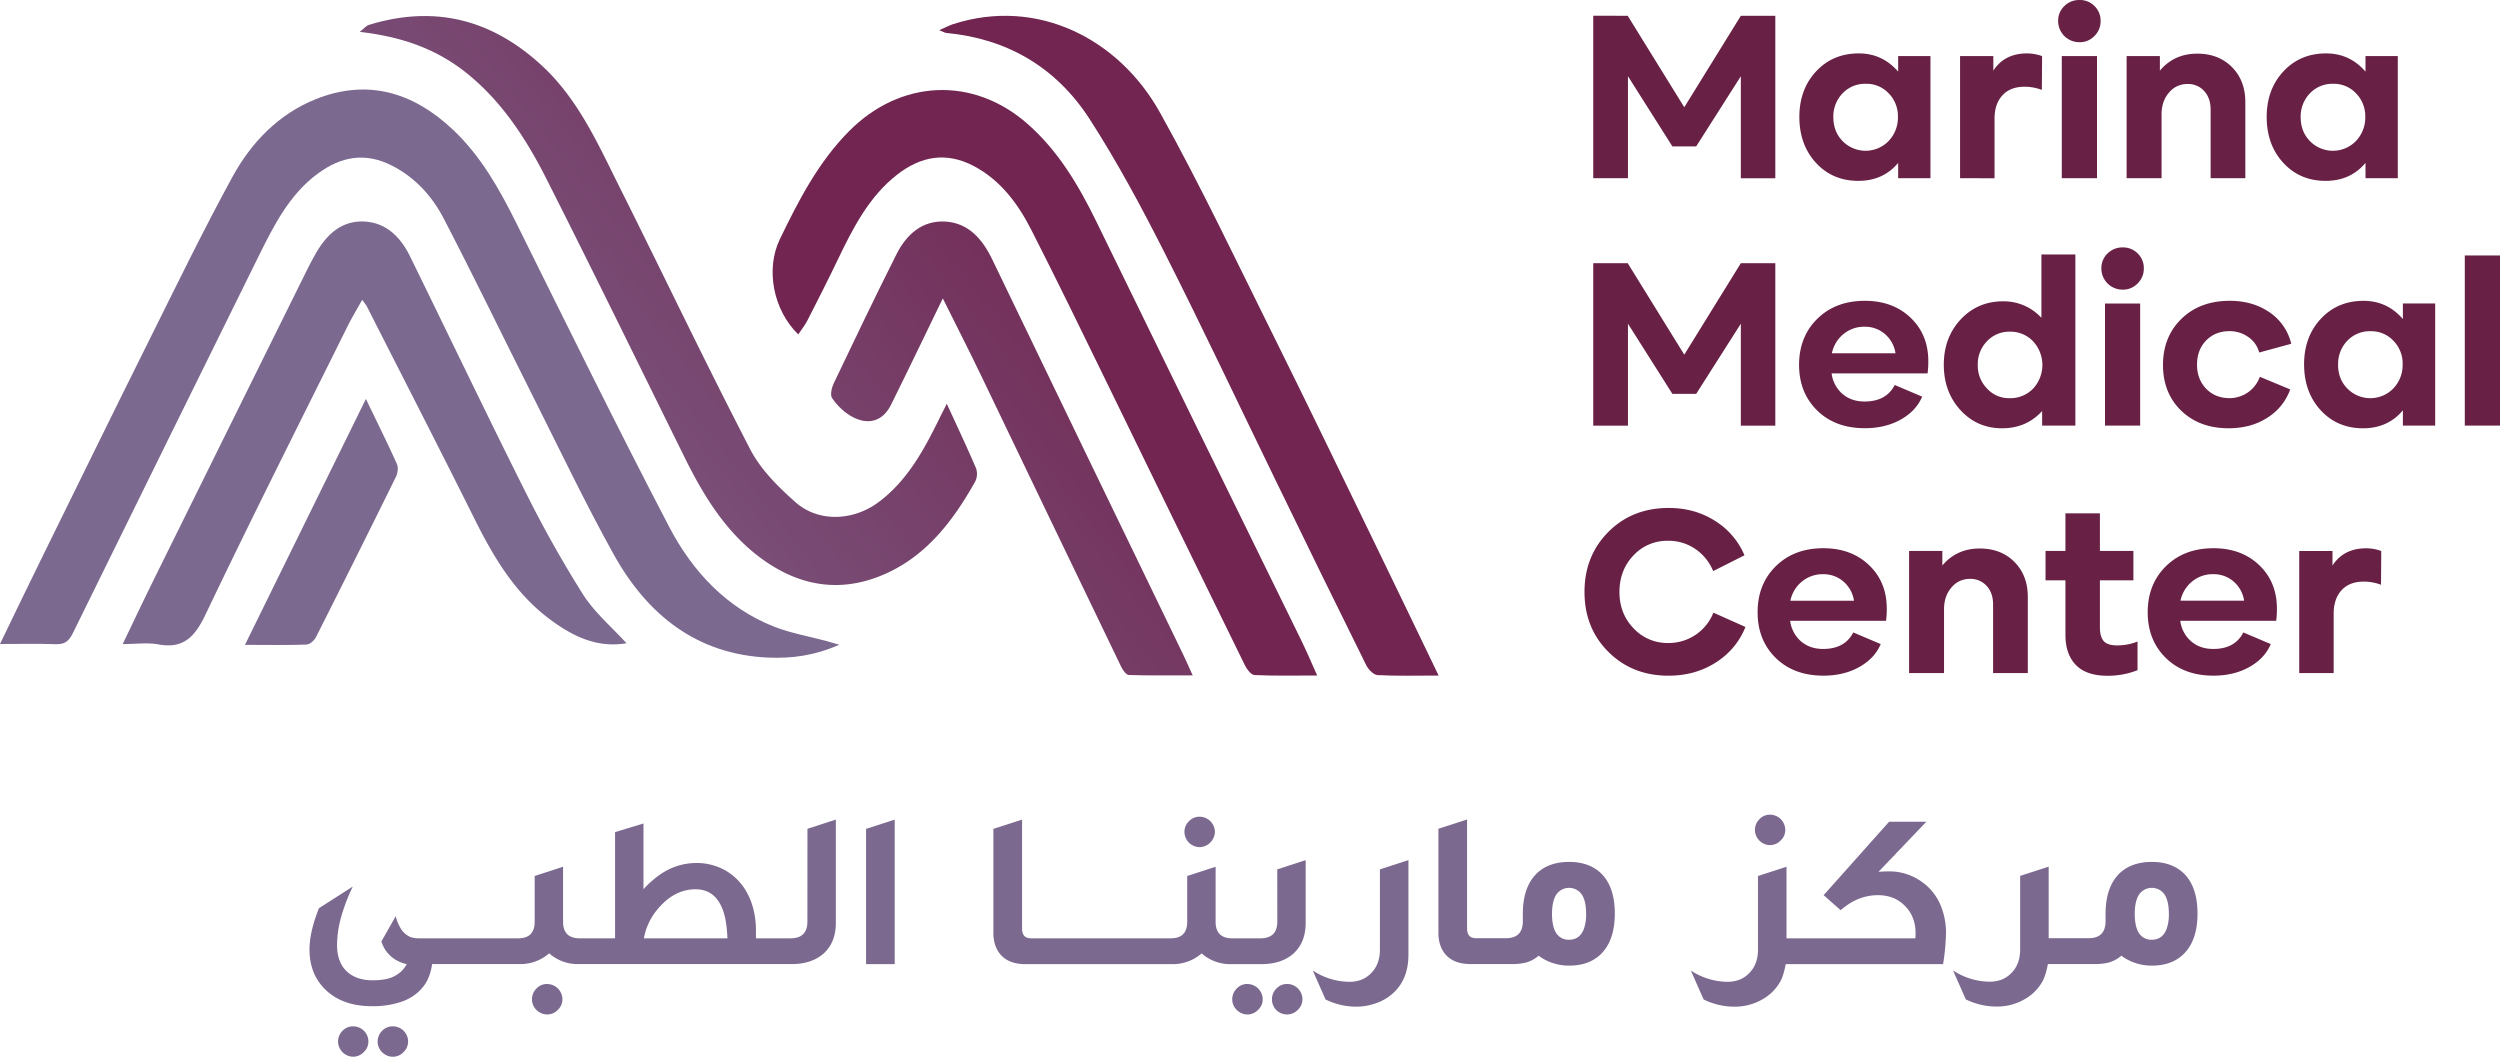<svg xmlns="http://www.w3.org/2000/svg" xmlns:xlink="http://www.w3.org/1999/xlink" id="Layer_1" data-name="Layer 1" viewBox="0 0 1831.14 774"><defs><linearGradient id="linear-gradient" x1="516.86" y1="1642.07" x2="1113.79" y2="1168.97" gradientUnits="userSpaceOnUse"><stop offset="0" stop-color="#81769d"></stop><stop offset=".21" stop-color="#7c5d86"></stop><stop offset=".6" stop-color="#74355f"></stop><stop offset=".81" stop-color="#712550"></stop></linearGradient><linearGradient id="linear-gradient-2" x1="462.63" y1="1346.67" x2="1058.26" y2="874.6" gradientUnits="userSpaceOnUse"><stop offset="0" stop-color="#81769d"></stop><stop offset="1" stop-color="#712550"></stop></linearGradient><linearGradient id="linear-gradient-3" x1="399.21" y1="1760.3" x2="1044.05" y2="1249.23" gradientUnits="userSpaceOnUse"><stop offset="0" stop-color="#81769d"></stop><stop offset=".82" stop-color="#712550"></stop></linearGradient><linearGradient id="linear-gradient-4" x1="634.71" y1="1568.65" x2="1235.04" y2="1092.85" xlink:href="#linear-gradient-2"></linearGradient><style>.cls-1{fill:#682145}.cls-2{fill:#7c6990}</style></defs><path class="cls-1" d="m1526.66 874.56 41.43 67 41.43-67h25.25v119h-25.25v-74.73l-32.71 51.4h-17.43l-32.54-51.4v74.69h-25.43v-119ZM1652.38 948.71q0-20.26 12.27-33.43t31.3-13.16q17.23 0 28.8 13.34v-11.39h23.66v89.45h-23.66v-11.2q-11 13.15-29.16 13.16-18.85 0-31-13.16t-12.21-33.61Zm24.9.17q0 10.5 6.75 17.44a23.51 23.51 0 0 0 33.79-.1 24.89 24.89 0 0 0 6.76-17.69 23.84 23.84 0 0 0-6.76-17.16 22.29 22.29 0 0 0-16.72-7 22.7 22.7 0 0 0-17.07 7 24.25 24.25 0 0 0-6.75 17.51ZM1770.09 993.52v-89.45h24.37v10.67q8.18-12.62 24.72-12.62a31.87 31.87 0 0 1 11 2l-.18 24.72a36 36 0 0 0-12.63-2.31q-10.48 0-16.27 6.32t-5.75 17.15v43.57ZM1841.94 878.29a14.63 14.63 0 0 1 4.53-10.85 15.28 15.28 0 0 1 11.11-4.44 15 15 0 0 1 11 4.44 14.79 14.79 0 0 1 4.45 10.85 15 15 0 0 1-4.45 11 14.7 14.7 0 0 1-11 4.62 15.47 15.47 0 0 1-15.64-15.65Zm2.66 115.23v-89.45h25.79v89.45ZM1916.45 904.07v10.67q10.48-12.45 27.38-12.44 15.64 0 25.43 9.87t9.78 25.69v55.66h-25.43V943.2c0-5.58-1.57-10.07-4.71-13.52a15.76 15.76 0 0 0-12.18-5.15 17.19 17.19 0 0 0-13.61 6.31q-5.43 6.31-5.42 15.92v46.76h-25.61v-89.45ZM1994.68 948.71q0-20.26 12.27-33.43t31.3-13.16q17.25 0 28.8 13.34v-11.39h23.66v89.45h-23.66v-11.2q-11 13.15-29.16 13.16-18.84 0-31-13.16t-12.21-33.61Zm24.9.17q0 10.5 6.75 17.44a23.51 23.51 0 0 0 33.79-.1 24.85 24.85 0 0 0 6.76-17.69 23.79 23.79 0 0 0-6.76-17.16 22.27 22.27 0 0 0-16.72-7 22.7 22.7 0 0 0-17.07 7 24.29 24.29 0 0 0-6.75 17.51ZM1526.66 1055.78l41.43 67 41.43-67h25.25v119h-25.25v-74.68l-32.71 51.39h-17.43l-32.54-51.39v74.68h-25.43v-119ZM1665.72 1096.33q13.33-13 34.67-13 20.44 0 33.44 12.36t13 31.92a64.76 64.76 0 0 1-.53 8.88H1676a23.82 23.82 0 0 0 7.91 15q6.49 5.6 16.27 5.6 15.82 0 22.06-12.09l20.09 8.53q-4.45 10.5-15.74 16.81t-26.23 6.31q-21.69 0-34.94-13t-13.25-33.43q.03-20.73 13.55-33.89Zm10.49 25.42h46.58a22.89 22.89 0 0 0-7.64-14 22.2 22.2 0 0 0-15.11-5.43 23.6 23.6 0 0 0-15.3 5.33 24.38 24.38 0 0 0-8.53 14.1ZM1770.63 1096.86q12.45-13.15 30.94-13.16a37.42 37.42 0 0 1 28.1 12.09v-46.41h24.89v125.36h-24.36v-10.67q-11.55 12.65-29.34 12.63-18.31 0-30.5-13.33t-12.18-33.26q0-19.9 12.45-33.25Zm19.2 50.68a21.59 21.59 0 0 0 16.54 7.11 23.12 23.12 0 0 0 17.16-6.93 25.49 25.49 0 0 0 0-34.77 22.75 22.75 0 0 0-17-7 22.29 22.29 0 0 0-16.72 7 24.08 24.08 0 0 0-6.75 17.34 23.76 23.76 0 0 0 6.77 17.25ZM1873.59 1059.52a14.62 14.62 0 0 1 4.53-10.85 15.28 15.28 0 0 1 11.11-4.45 15 15 0 0 1 11 4.45 14.77 14.77 0 0 1 4.45 10.85 15 15 0 0 1-4.45 11 14.67 14.67 0 0 1-11 4.63 15.49 15.49 0 0 1-15.64-15.65Zm2.66 115.22v-89.44H1902v89.44ZM1932.45 1096.33q13.5-13 35.21-13 16.71 0 29 8.35a38.44 38.44 0 0 1 16 23.12l-23.48 6.4a19.5 19.5 0 0 0-7.91-11.29 23.28 23.28 0 0 0-13.79-4.35q-10.48 0-17.15 6.84t-6.67 17.69q0 10.68 6.67 17.61t17.34 6.93a23.6 23.6 0 0 0 22-15.65l22.23 9.25a40.2 40.2 0 0 1-16.45 20.54q-12 7.92-28.71 7.91-21.35 0-34.68-12.89t-13.34-33.52q.03-20.78 13.73-33.94ZM2022.07 1129.93q0-20.27 12.26-33.42t31.3-13.16q17.25 0 28.81 13.33v-11.38h23.65v89.44h-23.65v-11.2q-11 13.17-29.16 13.16-18.86 0-31-13.16t-12.21-33.61Zm24.89.18q0 10.5 6.76 17.43a23.52 23.52 0 0 0 33.79-.09 24.88 24.88 0 0 0 6.75-17.69 23.83 23.83 0 0 0-6.75-17.16 22.31 22.31 0 0 0-16.72-7 22.67 22.67 0 0 0-17.07 7 24.24 24.24 0 0 0-6.72 17.51ZM2165.57 1050.1v124.64h-25.79V1050.1ZM1512.61 1252.48q17.43-17.42 44.1-17.43 19 0 33.87 9.43a54.87 54.87 0 0 1 21.61 25.25l-22.94 11.56a36.25 36.25 0 0 0-13.07-16.19 34.55 34.55 0 0 0-20-6 33.55 33.55 0 0 0-25.34 10.76q-10.23 10.76-10.23 26.76 0 15.84 10.32 26.58a33.8 33.8 0 0 0 25.43 10.77 35.17 35.17 0 0 0 33.07-22.23l23.47 10.49a54.36 54.36 0 0 1-21.7 26q-15.1 9.69-34.67 9.69-26.49 0-44-17.43t-17.53-43.91q0-26.49 17.61-44.1ZM1635.31 1277.55q13.34-13 34.67-13 20.44 0 33.43 12.36t13 31.92a64.81 64.81 0 0 1-.53 8.89h-70.24a23.8 23.8 0 0 0 7.91 15q6.49 5.61 16.27 5.61 15.83 0 22.06-12.09l20.09 8.53q-4.46 10.5-15.74 16.81t-26.23 6.31q-21.69 0-34.94-13t-13.25-33.43q-.02-20.74 13.5-33.91Zm10.49 25.45h46.58a22.92 22.92 0 0 0-7.64-14 22.24 22.24 0 0 0-15.11-5.42 23.6 23.6 0 0 0-15.3 5.33 24.35 24.35 0 0 0-8.53 14.09ZM1757.11 1266.53v10.67q10.5-12.45 27.39-12.45 15.64 0 25.43 9.87t9.78 25.69V1356h-25.43v-50.32q0-8.36-4.71-13.52a15.76 15.76 0 0 0-12.18-5.15 17.19 17.19 0 0 0-13.61 6.31q-5.43 6.32-5.43 15.92V1356h-25.6v-89.44ZM1832.69 1266.53h14.58V1239h25.25v27.56h24.54v21.52h-24.54v34.31q0 6.95 2.76 10.14t9.87 3.2a40 40 0 0 0 14.93-2.84v21a59.79 59.79 0 0 1-21.87 4.09q-15.64 0-23.29-7.92t-7.65-22v-40h-14.58ZM1921.06 1277.55q13.35-13 34.68-13 20.44 0 33.43 12.36t13 31.92a61.64 61.64 0 0 1-.54 8.89h-70.23a23.7 23.7 0 0 0 7.91 15q6.49 5.61 16.27 5.61 15.82 0 22-12.09l20.09 8.53q-4.44 10.5-15.73 16.81t-26.23 6.31q-21.71 0-34.94-13t-13.25-33.43q.03-20.74 13.54-33.91Zm10.49 25.43h46.6a23 23 0 0 0-7.65-14 22.25 22.25 0 0 0-15.12-5.42 23.55 23.55 0 0 0-15.28 5.33 24.43 24.43 0 0 0-8.55 14.11ZM2018.51 1356v-89.44h24.36v10.67q8.19-12.63 24.72-12.63a31.65 31.65 0 0 1 11 2l-.17 24.71a36.09 36.09 0 0 0-12.63-2.31q-10.48 0-16.27 6.32t-5.78 17.15V1356Z" transform="translate(-334.43 -863)"></path><path class="cls-2" d="M334.43 1334.7c11-22.7 20.87-43.32 31-63.84 26-52.82 51.87-105.69 78.12-158.37 20-40.17 39.66-80.6 61.13-119.93 13.93-25.53 34-46 60.76-56.82 37.86-15.23 71.44-5.44 100.88 22.37 20.32 19.19 33.93 43.36 46.43 68.55 36.87 74.29 73.46 148.77 111.82 222.22 17.21 32.95 42.2 59.46 76.85 73.12 12.15 4.79 25.23 7 37.88 10.4 2.35.63 4.68 1.34 9.9 2.85-18.53 8.1-35.15 10.15-52.11 9.41-51.66-2.28-88.22-30.65-113.24-75.74-21-37.83-39.68-77.08-59.17-115.81-21.83-43.38-42.94-87.16-65.34-130.21-8.55-16.44-20.94-29.94-37.66-38.5-19.43-10-37.17-6.95-54.33 5.64-20.8 15.27-32.23 37.86-43.47 60.6q-68.16 138-136.09 276.13c-3 6.1-6.16 8.3-12.48 8.07-12.74-.46-25.47-.14-40.88-.14Z" transform="translate(-334.43 -863)"></path><path d="M1299.21 1357.78c-16.29 0-31.11.35-45.89-.34-2.5-.11-5.63-4.24-7.1-7.25q-51.35-104.68-102.37-209.56c-17.89-36.59-35.66-73.25-54.16-109.5-9.86-19.32-22.68-36.3-42-46.51-20.07-10.57-38.77-7.3-56.23 6.37-20.49 16-32.2 38.89-43.37 62.16-7.18 15-14.69 29.76-22.24 44.52-1.84 3.6-4.43 6.79-6.74 10.28-18.48-18-24-48-13.49-69.71 13.83-28.57 28.19-56.48 50.74-79.19 37.52-37.78 90.55-40.47 130.58-5.42 22.52 19.72 37.54 45.07 50.71 72.07q74.92 153.65 150.27 307.09c3.72 7.68 7.08 15.6 11.29 24.99Z" transform="translate(-334.43 -863)" style="fill:url(#linear-gradient)"></path><path d="M1027.91 1158.71c8 17.42 15 32.26 21.47 47.39a12.66 12.66 0 0 1-.68 9.63c-16.27 29.06-36 54.69-66.75 68-32.32 14-62.78 8.58-90.8-12.36-24.95-18.64-41.12-44.79-55-72.79-33.72-68.25-67.13-136.66-101.48-204.56-15.21-30.06-33.45-58-60.19-78.83-22.3-17.36-47.58-25.48-76.56-28.84 3.07-2.4 4.68-4.47 6.68-5.09 48-14.81 90.46-4.22 127.63 30.65 26.14 24.54 40.56 57.28 56.38 88.92 31.89 63.73 62.58 128.14 95.36 191.36 7.69 14.84 20.54 27.52 33.08 38.63 17.08 15.13 42.73 13.62 61-.09 21.87-16.39 34.15-40.09 45.94-64.27.85-1.61 1.67-3.22 3.92-7.75Z" transform="translate(-334.43 -863)" style="fill:url(#linear-gradient-2)"></path><path class="cls-2" d="M793.32 1334.15c-22.08 3.72-40.2-5.44-57.3-18.43-24.55-18.66-40-44.54-53.78-72.14-26.06-52.31-52.76-104.28-79.22-156.37a51.56 51.56 0 0 0-3.34-4.55c-3.94 7.11-7.64 13.21-10.82 19.6-34.86 70.26-70.2 140.26-104 211.07-7.91 16.57-16.44 25-34.49 21.66-7.73-1.45-15.9-.24-26.07-.24 7.8-16.19 14.66-30.75 21.78-45.17q56.64-114.64 113.4-229.21c1.84-3.71 3.82-7.35 5.84-11 7.79-13.9 18.41-24.33 34.54-24.14 16.52.19 27.62 10.69 34.88 25.48 28.09 57.23 55.58 114.79 84.15 171.76a862.69 862.69 0 0 0 42.48 75.77c8.41 13.28 20.87 23.76 31.95 35.91Z" transform="translate(-334.43 -863)"></path><path d="M1388.18 1357.82c-16.39 0-30.57.41-44.69-.34-2.93-.15-6.75-4-8.32-7.16q-33.37-67.38-66.2-135.09c-27.24-55.92-53.74-112.25-81.83-167.7-16.82-33.21-34.52-66.17-54.59-97.28-24.73-38.33-60.82-59-105.13-63.14-.91-.08-1.78-.69-5.06-2 4.64-2 7.29-3.5 10.11-4.41 61.4-19.83 121.27 10.3 151.62 64.79 29.61 53.16 55.76 108.45 82.93 163.08 24.86 50 49.08 100.33 73.5 150.57 15.6 32.08 31.06 64.28 47.66 98.68Z" transform="translate(-334.43 -863)" style="fill:url(#linear-gradient-3)"></path><path d="M1025 1081.56c-12.62 25.94-25.07 52-37.87 77.78-10.62 21.41-32.43 11.21-43.24-4.77-1.5-2.21-.33-7.57 1.15-10.67 15.11-31.66 30.26-63.31 46-94.63 7.37-14.67 19-24.9 35.62-24 16.87.94 27.18 12.48 34.53 27.73q69.52 144.2 139.3 288.25c2.27 4.68 4.36 9.47 7.55 16.42-16.71 0-31.74.22-46.75-.26-1.93-.07-4.37-3.42-5.52-5.8q-51.35-106.46-102.46-213c-8.75-18.21-17.93-36.21-28.31-57.05Z" transform="translate(-334.43 -863)" style="fill:url(#linear-gradient-4)"></path><path class="cls-2" d="M602.44 1155.19c8.65 18 16 32.73 22.76 47.78 1.11 2.48.51 6.7-.78 9.32q-29 58.82-58.52 117.31c-1.27 2.5-4.52 5.41-6.94 5.5-14.14.52-28.31.25-45.12.25ZM622.23 1614.77a10.35 10.35 0 0 0-7.81 3.15 11.09 11.09 0 0 0-3.39 8 10.81 10.81 0 0 0 3.39 7.88 11.17 11.17 0 0 0 7.81 3.23 10.63 10.63 0 0 0 7.72-3.39 10.31 10.31 0 0 0 3.39-7.72 10.91 10.91 0 0 0-3.39-8 11 11 0 0 0-7.72-3.15ZM593.14 1614.77a10.25 10.25 0 0 0-7.73 3.15 11.09 11.09 0 0 0-3.39 8 11.31 11.31 0 0 0 11.12 11.08 10.65 10.65 0 0 0 7.72-3.39 10.31 10.31 0 0 0 3.39-7.72 10.91 10.91 0 0 0-3.39-8 11 11 0 0 0-7.72-3.12ZM735.27 1583.71a10.61 10.61 0 0 0-7.8 3.23 11.07 11.07 0 0 0-3.39 8 10.82 10.82 0 0 0 3.39 7.89 11.17 11.17 0 0 0 7.8 3.23 10.65 10.65 0 0 0 7.73-3.39 10.32 10.32 0 0 0 3.39-7.73 11.3 11.3 0 0 0-11.12-11.19Z" transform="translate(-334.43 -863)"></path><path class="cls-2" d="M925.82 1538.06q0 12.23-12.45 12.22h-25.23V1545q0-16.79-7.1-29.09a41.35 41.35 0 0 0-15.21-15.3 42.76 42.76 0 0 0-21.61-5.51 46.32 46.32 0 0 0-25.22 7.72 70.51 70.51 0 0 0-13.25 11.51v-48.17l-20.81 6.31v77.81h-25.62q-5.84.08-9.07-2.68-3.39-3.22-3.39-9.22v-40.52l-20.81 6.77v33.43q0 12.23-12 12.22h-72.51a20.06 20.06 0 0 1-6.47-.94 15.32 15.32 0 0 1-7.41-6.78 30.09 30.09 0 0 1-3.38-8.52l-10.49 18.53a23.61 23.61 0 0 0 7.41 11.27 25.69 25.69 0 0 0 11.2 5.36 29.18 29.18 0 0 1-3.55 4.81 23.81 23.81 0 0 1-7.49 4.89q-5.45 2.13-14.19 2.13-12.15-.08-19.08-6.86-6.78-6.7-6.78-19a78.27 78.27 0 0 1 3.07-20.81 140.69 140.69 0 0 1 8.44-22l-24.75 15.85q-6.95 17.26-6.94 30.35 0 17.73 11.35 29Q585 1600 607 1600a64.51 64.51 0 0 0 22.78-3.71q12.08-4.8 17.58-15.13a39.24 39.24 0 0 0 3.55-12h64.17a32.19 32.19 0 0 0 21.6-7.88 31.38 31.38 0 0 0 21.13 7.88h156.26q14.82 0 23.58-7.72 9-8.13 9-22.47v-75.68l-20.81 6.78Zm-119.75 12.22a41.8 41.8 0 0 1 2.44-8.67 46.14 46.14 0 0 1 8.75-14q11.67-13.24 26.65-13.25 17.1 0 21.76 21.44a96.49 96.49 0 0 1 1.57 14.51Z" transform="translate(-334.43 -863)"></path><path class="cls-2" d="M634.36 706.2h20.97V600.33l-20.97 6.78v99.09z"></path><path class="cls-2" d="M1213.18 1483.51a11.6 11.6 0 0 0 11.12-11.2 11.31 11.31 0 0 0-11.12-11.11 10.66 10.66 0 0 0-7.8 3.23 10.81 10.81 0 0 0-3.39 7.88 11.3 11.3 0 0 0 11.19 11.2ZM1277.2 1583.71a10.51 10.51 0 0 0-7.72 3.23 11 11 0 0 0-3.4 8 11 11 0 0 0 18.93 7.73 10.32 10.32 0 0 0 3.39-7.73 10.89 10.89 0 0 0-3.39-8 11.16 11.16 0 0 0-7.81-3.23Z" transform="translate(-334.43 -863)"></path><path class="cls-2" d="M1270 1538.06q0 12.23-12.46 12.22h-20.26q-5.84.08-9.07-2.68-3.39-3.22-3.39-9.22v-40.52l-20.81 6.77v33.43q0 12.23-12 12.22h-101.96c-2.27 0-3.92-.47-5-1.42-1.32-1.2-2-3.15-2-5.83v-79.7l-21 6.78v76.15q0 10 5.44 16.16 6.15 6.78 18 6.78H1193a32.17 32.17 0 0 0 21.6-7.88 31.38 31.38 0 0 0 21.13 7.88h22.47q14.82 0 23.57-7.72 9-8.13 9-22.47v-46l-20.81 6.78ZM1248.19 1583.71a10.63 10.63 0 0 0-7.81 3.23 11.11 11.11 0 0 0-3.39 8 10.86 10.86 0 0 0 3.39 7.89 11.21 11.21 0 0 0 7.81 3.23 10.67 10.67 0 0 0 7.73-3.39 10.35 10.35 0 0 0 3.39-7.73 11.3 11.3 0 0 0-11.12-11.19ZM1345.15 1558.56q0 10.95-6.62 17.42-6.06 6.15-15.76 6.15a49.36 49.36 0 0 1-26.81-8.28l9.38 21.21a50.79 50.79 0 0 0 22.39 5.28 40.63 40.63 0 0 0 13.56-2.21 35.24 35.24 0 0 0 15.69-9.85q9.06-9.85 9.07-26V1493l-20.9 6.78ZM1483.74 1494.31q-14.51 0-23.25 8-10.65 10-10.65 30v5.2q.09 12.69-12.37 12.69H1416q-3.39 0-5-1.42c-1.32-1.2-2-3.15-2-5.83v-79.7l-21 6.78v76.15q0 10 5.44 16.16 6.15 6.78 18 6.78H1442a40.23 40.23 0 0 0 10.17-1.1 23.7 23.7 0 0 0 9.22-5 37.26 37.26 0 0 0 22.55 7.25q14 0 22.63-8 10.63-10 10.64-30.19 0-17.74-8.36-27.59-8.95-10.18-25.11-10.18Zm10.65 49.51q-3.08 7.48-10.65 7.48a10.65 10.65 0 0 1-9.85-5.51q-2.69-4.82-2.68-13.4t2.68-13.41a11.34 11.34 0 0 1 19.55-.15q2.76 4.8 2.76 13.56a30.84 30.84 0 0 1-1.81 11.43ZM1630.94 1482a10.65 10.65 0 0 0 7.73-3.39 10.31 10.31 0 0 0 3.39-7.72 11.3 11.3 0 0 0-11.12-11.2 10.55 10.55 0 0 0-7.72 3.23 11.09 11.09 0 0 0-3.39 8 11.31 11.31 0 0 0 11.11 11.11ZM1740.05 1507.55a40.21 40.21 0 0 0-21.68-6.3q-3.54 0-8 .31l35-36.66h-27.27l-47.94 53.77 12.46 11q12.62-11 27.28-11 12.77 0 20.65 8.75 6.95 7.57 6.94 19.16c0 .63 0 1.86-.16 3.7h-94.36v-52.42l-20.9 6.77v53.93q0 10.95-6.62 17.42-6.08 6.15-15.76 6.15a49.33 49.33 0 0 1-26.81-8.28l9.38 21.21a50.79 50.79 0 0 0 22.39 5.28 40.25 40.25 0 0 0 20.81-5.44 33.88 33.88 0 0 0 12.93-12.93q2.45-4.41 4-12.77h115.26a163.35 163.35 0 0 0 2.13-22 51.89 51.89 0 0 0-3.07-18.85 39.69 39.69 0 0 0-16.66-20.8ZM1935.64 1504.48q-8.91-10.17-25.07-10.17-14.5 0-23.26 8-10.63 10-10.64 30v5.2q.07 12.69-12.38 12.69H1835v-52.42l-20.9 6.77v53.93q0 10.95-6.62 17.42-6.06 6.15-15.76 6.15a49.36 49.36 0 0 1-26.81-8.28l9.38 21.21a50.79 50.79 0 0 0 22.39 5.28 40.25 40.25 0 0 0 20.81-5.44 33.88 33.88 0 0 0 12.93-12.93q2.44-4.41 4-12.77h34.38a40.23 40.23 0 0 0 10.17-1.1 23.7 23.7 0 0 0 9.22-5 37.24 37.24 0 0 0 22.55 7.25q14 0 22.62-8 10.65-10 10.65-30.19-.01-17.75-8.37-27.6Zm-14.43 39.34q-3.07 7.48-10.64 7.48a10.65 10.65 0 0 1-9.85-5.51q-2.68-4.82-2.68-13.4t2.68-13.41a11.34 11.34 0 0 1 19.55-.15q2.76 4.8 2.76 13.56a30.82 30.82 0 0 1-1.82 11.43Z" transform="translate(-334.43 -863)"></path></svg>